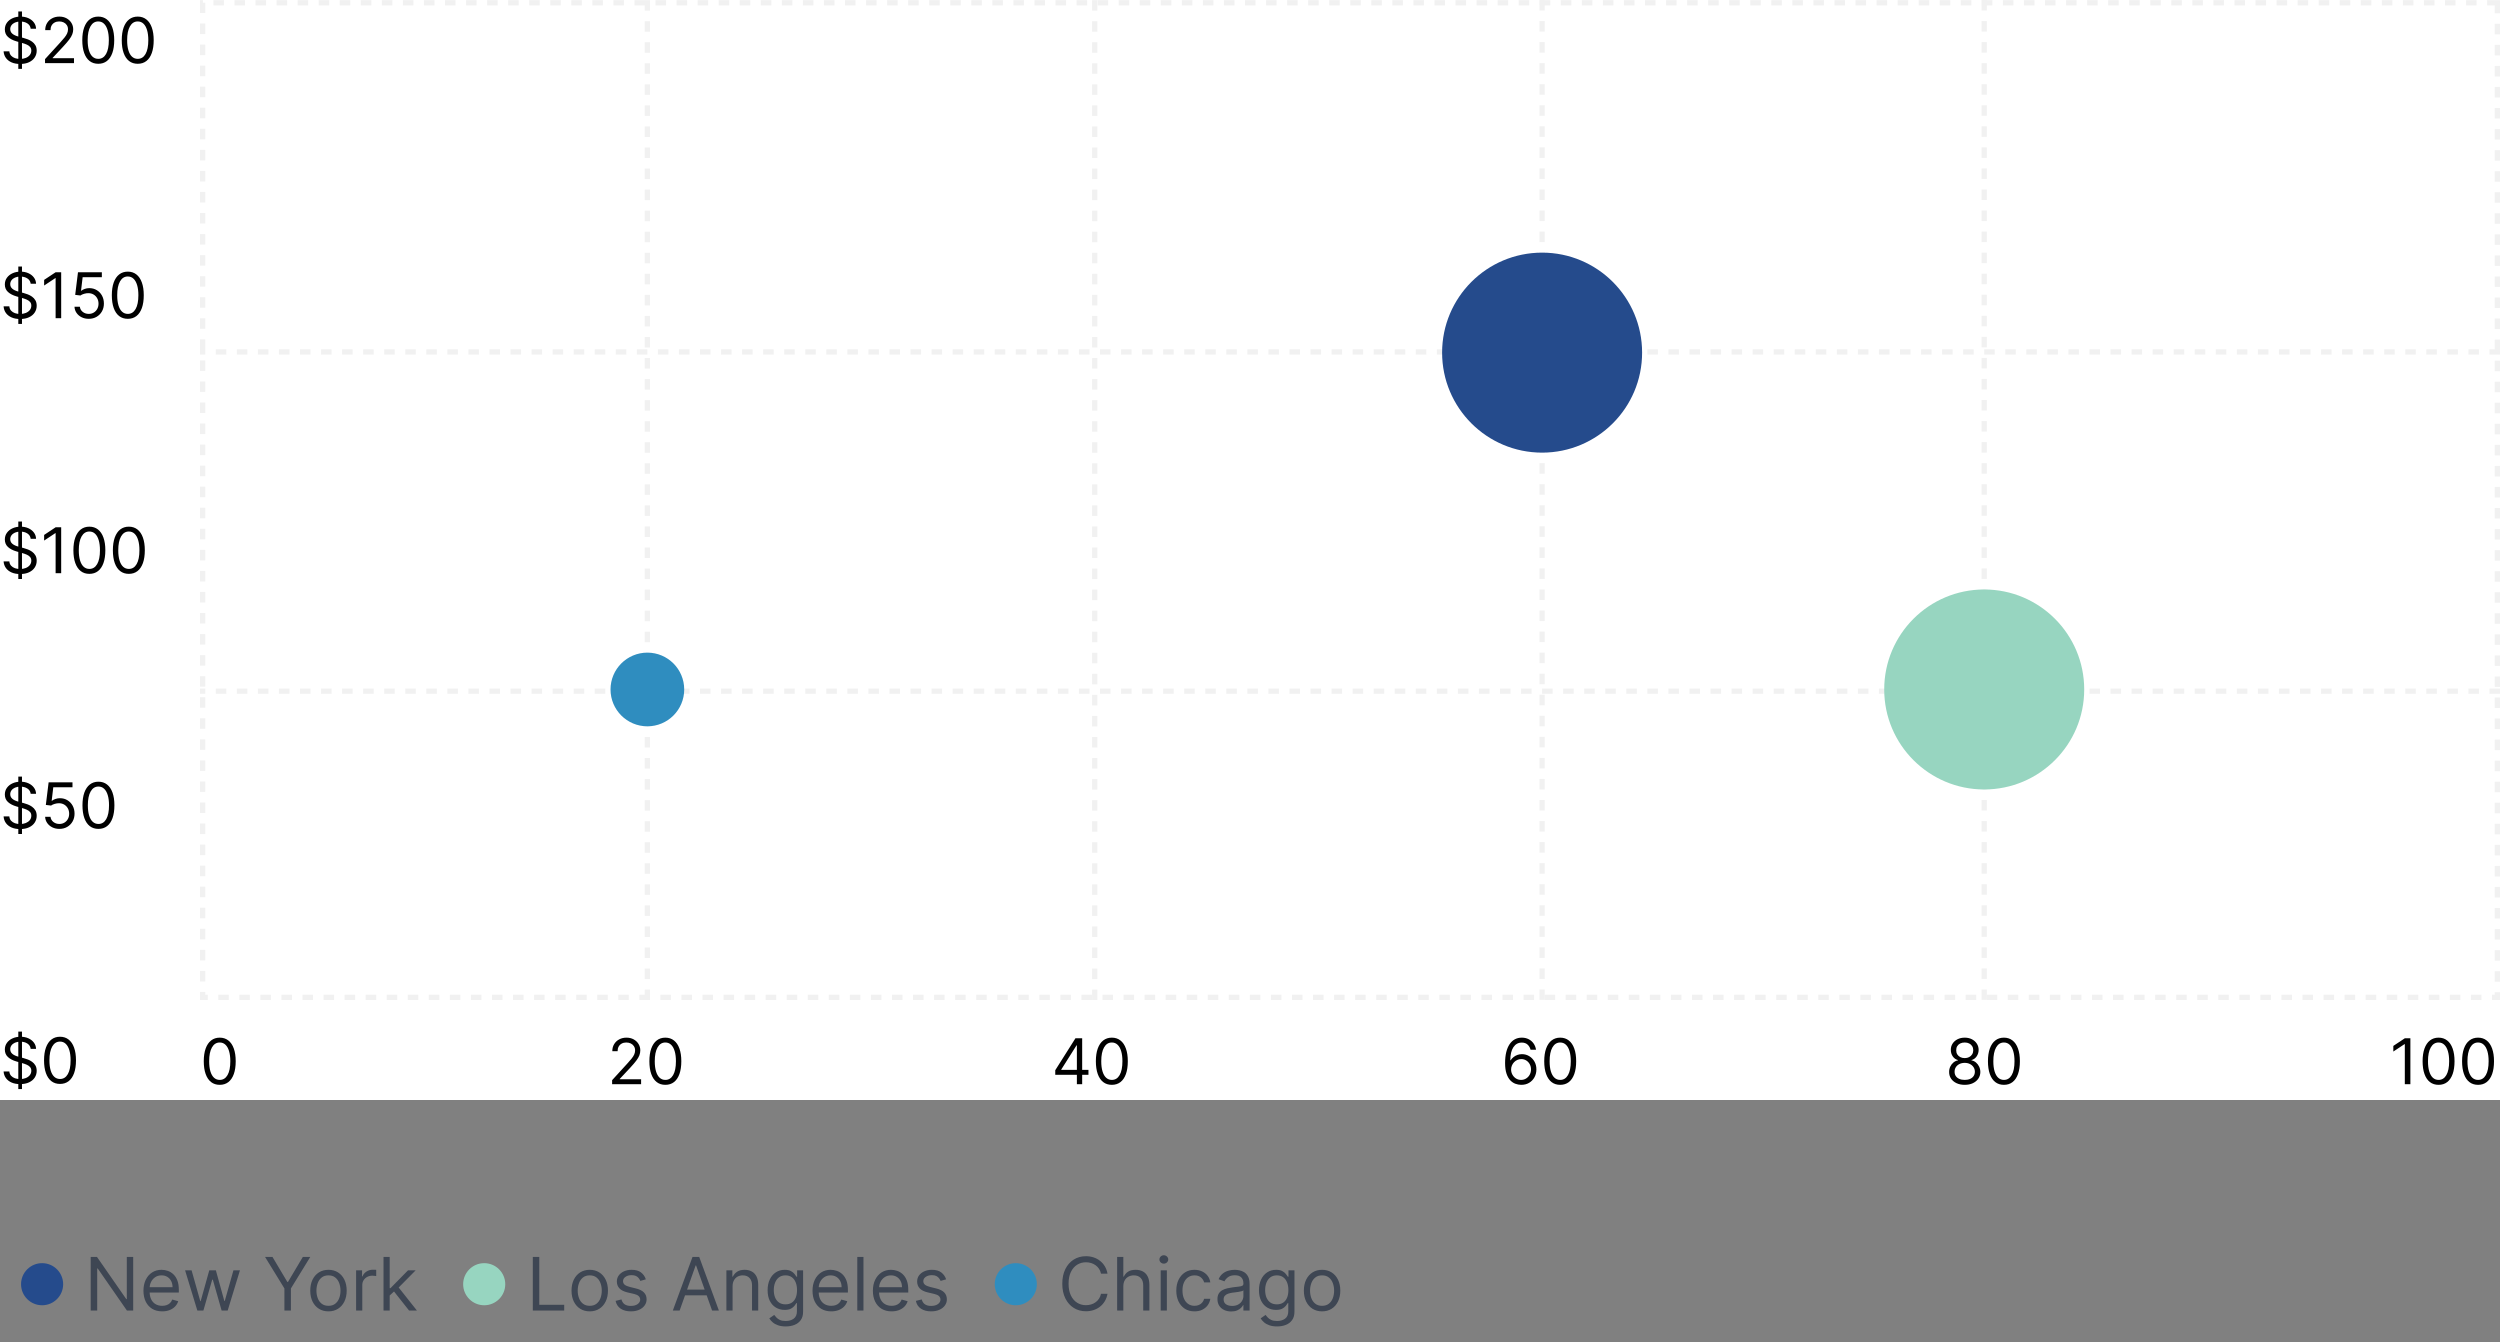 <svg width="475" height="255" viewBox="0 0 475 255" fill="none" xmlns="http://www.w3.org/2000/svg">
<rect x="0" y="0" width="475" height="255" fill="#808080" stroke="none"/>
<g clip-path="url(#clip0_2036_21750)">
<rect width="475" height="209" fill="white"/>
<path d="M3.477 13.091V2.182H4.176V13.091H3.477ZM5.83 5.455C5.778 5.023 5.571 4.688 5.207 4.449C4.844 4.21 4.398 4.091 3.869 4.091C3.483 4.091 3.145 4.153 2.855 4.278C2.568 4.403 2.344 4.575 2.182 4.794C2.023 5.013 1.943 5.261 1.943 5.54C1.943 5.773 1.999 5.973 2.109 6.141C2.223 6.305 2.368 6.443 2.544 6.554C2.72 6.662 2.905 6.751 3.098 6.822C3.291 6.891 3.469 6.946 3.631 6.989L4.517 7.227C4.744 7.287 4.997 7.369 5.276 7.474C5.557 7.58 5.825 7.723 6.081 7.905C6.339 8.084 6.553 8.314 6.72 8.595C6.888 8.876 6.972 9.222 6.972 9.631C6.972 10.102 6.848 10.528 6.601 10.909C6.357 11.29 5.999 11.592 5.527 11.817C5.058 12.041 4.489 12.153 3.818 12.153C3.193 12.153 2.652 12.053 2.195 11.851C1.74 11.649 1.382 11.368 1.121 11.007C0.862 10.646 0.716 10.227 0.682 9.75H1.773C1.801 10.079 1.912 10.352 2.105 10.568C2.301 10.781 2.548 10.94 2.847 11.046C3.148 11.148 3.472 11.199 3.818 11.199C4.222 11.199 4.584 11.133 4.905 11.003C5.226 10.869 5.48 10.685 5.668 10.449C5.855 10.21 5.949 9.932 5.949 9.614C5.949 9.324 5.868 9.088 5.706 8.906C5.544 8.724 5.331 8.577 5.067 8.463C4.803 8.349 4.517 8.25 4.21 8.165L3.136 7.858C2.455 7.662 1.915 7.382 1.517 7.018C1.119 6.655 0.92 6.179 0.92 5.591C0.92 5.102 1.053 4.676 1.317 4.312C1.584 3.946 1.942 3.662 2.391 3.46C2.842 3.256 3.347 3.153 3.903 3.153C4.466 3.153 4.966 3.254 5.403 3.456C5.841 3.655 6.188 3.928 6.443 4.274C6.702 4.621 6.838 5.014 6.852 5.455H5.83ZM8.556 12V11.233L11.436 8.08C11.774 7.71 12.053 7.389 12.272 7.116C12.49 6.841 12.652 6.582 12.758 6.341C12.865 6.097 12.919 5.841 12.919 5.574C12.919 5.267 12.845 5.001 12.698 4.777C12.553 4.553 12.354 4.379 12.101 4.257C11.848 4.135 11.564 4.074 11.249 4.074C10.914 4.074 10.621 4.143 10.371 4.283C10.124 4.419 9.932 4.611 9.796 4.858C9.662 5.105 9.596 5.395 9.596 5.727H8.59C8.59 5.216 8.708 4.767 8.944 4.381C9.179 3.994 9.5 3.693 9.907 3.477C10.316 3.261 10.774 3.153 11.283 3.153C11.794 3.153 12.248 3.261 12.642 3.477C13.037 3.693 13.347 3.984 13.571 4.351C13.796 4.717 13.908 5.125 13.908 5.574C13.908 5.895 13.85 6.209 13.733 6.516C13.62 6.82 13.421 7.159 13.137 7.534C12.855 7.906 12.465 8.361 11.965 8.898L10.005 10.994V11.062H14.061V12H8.556ZM18.668 12.119C18.026 12.119 17.479 11.945 17.027 11.595C16.576 11.243 16.23 10.733 15.992 10.065C15.753 9.395 15.634 8.585 15.634 7.636C15.634 6.693 15.753 5.888 15.992 5.22C16.233 4.55 16.58 4.038 17.032 3.686C17.486 3.331 18.032 3.153 18.668 3.153C19.304 3.153 19.848 3.331 20.3 3.686C20.755 4.038 21.101 4.55 21.34 5.22C21.581 5.888 21.702 6.693 21.702 7.636C21.702 8.585 21.583 9.395 21.344 10.065C21.105 10.733 20.76 11.243 20.309 11.595C19.857 11.945 19.31 12.119 18.668 12.119ZM18.668 11.182C19.304 11.182 19.799 10.875 20.151 10.261C20.503 9.648 20.679 8.773 20.679 7.636C20.679 6.881 20.598 6.237 20.436 5.706C20.277 5.175 20.047 4.77 19.746 4.491C19.448 4.213 19.088 4.074 18.668 4.074C18.037 4.074 17.544 4.385 17.189 5.007C16.834 5.626 16.657 6.503 16.657 7.636C16.657 8.392 16.736 9.034 16.895 9.562C17.054 10.091 17.283 10.493 17.581 10.768C17.883 11.044 18.245 11.182 18.668 11.182ZM26.168 12.119C25.526 12.119 24.979 11.945 24.527 11.595C24.076 11.243 23.73 10.733 23.492 10.065C23.253 9.395 23.134 8.585 23.134 7.636C23.134 6.693 23.253 5.888 23.492 5.22C23.733 4.55 24.08 4.038 24.532 3.686C24.986 3.331 25.532 3.153 26.168 3.153C26.804 3.153 27.348 3.331 27.8 3.686C28.255 4.038 28.601 4.55 28.84 5.22C29.081 5.888 29.202 6.693 29.202 7.636C29.202 8.585 29.083 9.395 28.844 10.065C28.605 10.733 28.26 11.243 27.809 11.595C27.357 11.945 26.81 12.119 26.168 12.119ZM26.168 11.182C26.804 11.182 27.299 10.875 27.651 10.261C28.003 9.648 28.179 8.773 28.179 7.636C28.179 6.881 28.098 6.237 27.936 5.706C27.777 5.175 27.547 4.77 27.246 4.491C26.948 4.213 26.588 4.074 26.168 4.074C25.537 4.074 25.044 4.385 24.689 5.007C24.334 5.626 24.157 6.503 24.157 7.636C24.157 8.392 24.236 9.034 24.395 9.562C24.554 10.091 24.783 10.493 25.081 10.768C25.383 11.044 25.745 11.182 26.168 11.182Z" fill="black"/>
<path d="M3.477 61.548V50.639H4.176V61.548H3.477ZM5.83 53.911C5.778 53.479 5.571 53.144 5.207 52.906C4.844 52.667 4.398 52.548 3.869 52.548C3.483 52.548 3.145 52.61 2.855 52.735C2.568 52.86 2.344 53.032 2.182 53.251C2.023 53.469 1.943 53.718 1.943 53.996C1.943 54.229 1.999 54.43 2.109 54.597C2.223 54.762 2.368 54.9 2.544 55.011C2.72 55.119 2.905 55.208 3.098 55.279C3.291 55.347 3.469 55.403 3.631 55.445L4.517 55.684C4.744 55.744 4.997 55.826 5.276 55.931C5.557 56.036 5.825 56.18 6.081 56.361C6.339 56.541 6.553 56.771 6.72 57.052C6.888 57.333 6.972 57.678 6.972 58.087C6.972 58.559 6.848 58.985 6.601 59.366C6.357 59.746 5.999 60.049 5.527 60.273C5.058 60.498 4.489 60.61 3.818 60.61C3.193 60.61 2.652 60.509 2.195 60.307C1.74 60.106 1.382 59.825 1.121 59.464C0.862 59.103 0.716 58.684 0.682 58.207H1.773C1.801 58.536 1.912 58.809 2.105 59.025C2.301 59.238 2.548 59.397 2.847 59.502C3.148 59.604 3.472 59.656 3.818 59.656C4.222 59.656 4.584 59.59 4.905 59.459C5.226 59.326 5.48 59.141 5.668 58.906C5.855 58.667 5.949 58.389 5.949 58.07C5.949 57.781 5.868 57.545 5.706 57.363C5.544 57.181 5.331 57.033 5.067 56.92C4.803 56.806 4.517 56.707 4.21 56.621L3.136 56.315C2.455 56.119 1.915 55.839 1.517 55.475C1.119 55.111 0.92 54.636 0.92 54.048C0.92 53.559 1.053 53.133 1.317 52.769C1.584 52.403 1.942 52.119 2.391 51.917C2.842 51.712 3.347 51.61 3.903 51.61C4.466 51.61 4.966 51.711 5.403 51.913C5.841 52.111 6.188 52.384 6.443 52.731C6.702 53.077 6.838 53.471 6.852 53.911H5.83ZM11.624 51.729V60.457H10.567V52.837H10.516L8.385 54.252V53.178L10.567 51.729H11.624ZM16.861 60.576C16.361 60.576 15.911 60.477 15.51 60.278C15.11 60.079 14.789 59.806 14.547 59.459C14.306 59.113 14.174 58.718 14.151 58.275H15.174C15.213 58.67 15.392 58.996 15.711 59.255C16.032 59.511 16.415 59.639 16.861 59.639C17.219 59.639 17.537 59.555 17.816 59.387C18.097 59.219 18.317 58.989 18.476 58.697C18.638 58.401 18.719 58.068 18.719 57.695C18.719 57.315 18.635 56.975 18.468 56.677C18.303 56.376 18.076 56.139 17.786 55.965C17.496 55.792 17.165 55.704 16.793 55.701C16.526 55.698 16.252 55.739 15.97 55.825C15.689 55.907 15.458 56.014 15.276 56.144L14.287 56.025L14.816 51.729H19.35V52.667H15.702L15.395 55.241H15.446C15.625 55.099 15.85 54.981 16.12 54.887C16.39 54.793 16.671 54.746 16.963 54.746C17.497 54.746 17.973 54.874 18.391 55.13C18.811 55.383 19.141 55.729 19.38 56.17C19.621 56.61 19.742 57.113 19.742 57.678C19.742 58.235 19.617 58.732 19.367 59.17C19.12 59.604 18.779 59.948 18.344 60.201C17.909 60.451 17.415 60.576 16.861 60.576ZM24.281 60.576C23.639 60.576 23.092 60.401 22.641 60.052C22.189 59.7 21.844 59.19 21.605 58.522C21.366 57.852 21.247 57.042 21.247 56.093C21.247 55.15 21.366 54.344 21.605 53.677C21.847 53.006 22.193 52.495 22.645 52.143C23.099 51.788 23.645 51.61 24.281 51.61C24.918 51.61 25.462 51.788 25.913 52.143C26.368 52.495 26.715 53.006 26.953 53.677C27.195 54.344 27.315 55.15 27.315 56.093C27.315 57.042 27.196 57.852 26.957 58.522C26.719 59.19 26.374 59.7 25.922 60.052C25.47 60.401 24.923 60.576 24.281 60.576ZM24.281 59.639C24.918 59.639 25.412 59.332 25.764 58.718C26.116 58.104 26.293 57.229 26.293 56.093C26.293 55.337 26.212 54.694 26.05 54.163C25.891 53.631 25.66 53.227 25.359 52.948C25.061 52.67 24.702 52.531 24.281 52.531C23.651 52.531 23.158 52.842 22.803 53.464C22.447 54.083 22.27 54.959 22.27 56.093C22.27 56.849 22.349 57.491 22.509 58.019C22.668 58.548 22.896 58.95 23.195 59.225C23.496 59.501 23.858 59.639 24.281 59.639Z" fill="black"/>
<path d="M3.477 110.004V99.095H4.176V110.004H3.477ZM5.83 102.368C5.778 101.936 5.571 101.601 5.207 101.362C4.844 101.123 4.398 101.004 3.869 101.004C3.483 101.004 3.145 101.067 2.855 101.192C2.568 101.317 2.344 101.488 2.182 101.707C2.023 101.926 1.943 102.175 1.943 102.453C1.943 102.686 1.999 102.886 2.109 103.054C2.223 103.219 2.368 103.356 2.544 103.467C2.72 103.575 2.905 103.665 3.098 103.736C3.291 103.804 3.469 103.859 3.631 103.902L4.517 104.14C4.744 104.2 4.997 104.283 5.276 104.388C5.557 104.493 5.825 104.636 6.081 104.818C6.339 104.997 6.553 105.227 6.72 105.508C6.888 105.79 6.972 106.135 6.972 106.544C6.972 107.015 6.848 107.442 6.601 107.822C6.357 108.203 5.999 108.506 5.527 108.73C5.058 108.954 4.489 109.067 3.818 109.067C3.193 109.067 2.652 108.966 2.195 108.764C1.74 108.562 1.382 108.281 1.121 107.92C0.862 107.56 0.716 107.14 0.682 106.663H1.773C1.801 106.993 1.912 107.265 2.105 107.481C2.301 107.694 2.548 107.854 2.847 107.959C3.148 108.061 3.472 108.112 3.818 108.112C4.222 108.112 4.584 108.047 4.905 107.916C5.226 107.783 5.48 107.598 5.668 107.362C5.855 107.123 5.949 106.845 5.949 106.527C5.949 106.237 5.868 106.001 5.706 105.819C5.544 105.638 5.331 105.49 5.067 105.376C4.803 105.263 4.517 105.163 4.21 105.078L3.136 104.771C2.455 104.575 1.915 104.295 1.517 103.932C1.119 103.568 0.92 103.092 0.92 102.504C0.92 102.015 1.053 101.589 1.317 101.226C1.584 100.859 1.942 100.575 2.391 100.373C2.842 100.169 3.347 100.067 3.903 100.067C4.466 100.067 4.966 100.167 5.403 100.369C5.841 100.568 6.188 100.841 6.443 101.187C6.702 101.534 6.838 101.927 6.852 102.368H5.83ZM11.624 100.186V108.913H10.567V101.294H10.516L8.385 102.709V101.635L10.567 100.186H11.624ZM16.98 109.033C16.338 109.033 15.791 108.858 15.34 108.508C14.888 108.156 14.543 107.646 14.304 106.979C14.066 106.308 13.946 105.498 13.946 104.55C13.946 103.606 14.066 102.801 14.304 102.133C14.546 101.463 14.892 100.952 15.344 100.599C15.799 100.244 16.344 100.067 16.98 100.067C17.617 100.067 18.161 100.244 18.613 100.599C19.067 100.952 19.414 101.463 19.652 102.133C19.894 102.801 20.015 103.606 20.015 104.55C20.015 105.498 19.895 106.308 19.657 106.979C19.418 107.646 19.073 108.156 18.621 108.508C18.169 108.858 17.622 109.033 16.98 109.033ZM16.98 108.095C17.617 108.095 18.111 107.788 18.463 107.175C18.816 106.561 18.992 105.686 18.992 104.55C18.992 103.794 18.911 103.15 18.749 102.619C18.59 102.088 18.36 101.683 18.059 101.405C17.76 101.126 17.401 100.987 16.98 100.987C16.35 100.987 15.857 101.298 15.502 101.92C15.147 102.54 14.969 103.416 14.969 104.55C14.969 105.305 15.049 105.947 15.208 106.476C15.367 107.004 15.595 107.406 15.894 107.682C16.195 107.957 16.557 108.095 16.98 108.095ZM24.48 109.033C23.838 109.033 23.291 108.858 22.84 108.508C22.388 108.156 22.043 107.646 21.804 106.979C21.566 106.308 21.446 105.498 21.446 104.55C21.446 103.606 21.566 102.801 21.804 102.133C22.046 101.463 22.392 100.952 22.844 100.599C23.299 100.244 23.844 100.067 24.48 100.067C25.117 100.067 25.661 100.244 26.113 100.599C26.567 100.952 26.914 101.463 27.152 102.133C27.394 102.801 27.515 103.606 27.515 104.55C27.515 105.498 27.395 106.308 27.157 106.979C26.918 107.646 26.573 108.156 26.121 108.508C25.669 108.858 25.122 109.033 24.48 109.033ZM24.48 108.095C25.117 108.095 25.611 107.788 25.963 107.175C26.316 106.561 26.492 105.686 26.492 104.55C26.492 103.794 26.411 103.15 26.249 102.619C26.09 102.088 25.86 101.683 25.559 101.405C25.26 101.126 24.901 100.987 24.48 100.987C23.85 100.987 23.357 101.298 23.002 101.92C22.647 102.54 22.469 103.416 22.469 104.55C22.469 105.305 22.549 105.947 22.708 106.476C22.867 107.004 23.096 107.406 23.394 107.682C23.695 107.957 24.057 108.095 24.48 108.095Z" fill="black"/>
<path d="M3.477 158.461V147.552H4.176V158.461H3.477ZM5.83 150.824C5.778 150.393 5.571 150.057 5.207 149.819C4.844 149.58 4.398 149.461 3.869 149.461C3.483 149.461 3.145 149.523 2.855 149.648C2.568 149.773 2.344 149.945 2.182 150.164C2.023 150.383 1.943 150.631 1.943 150.91C1.943 151.143 1.999 151.343 2.109 151.51C2.223 151.675 2.368 151.813 2.544 151.924C2.72 152.032 2.905 152.121 3.098 152.192C3.291 152.26 3.469 152.316 3.631 152.359L4.517 152.597C4.744 152.657 4.997 152.739 5.276 152.844C5.557 152.949 5.825 153.093 6.081 153.275C6.339 153.454 6.553 153.684 6.72 153.965C6.888 154.246 6.972 154.591 6.972 155.001C6.972 155.472 6.848 155.898 6.601 156.279C6.357 156.66 5.999 156.962 5.527 157.187C5.058 157.411 4.489 157.523 3.818 157.523C3.193 157.523 2.652 157.422 2.195 157.221C1.74 157.019 1.382 156.738 1.121 156.377C0.862 156.016 0.716 155.597 0.682 155.12H1.773C1.801 155.449 1.912 155.722 2.105 155.938C2.301 156.151 2.548 156.31 2.847 156.415C3.148 156.518 3.472 156.569 3.818 156.569C4.222 156.569 4.584 156.503 4.905 156.373C5.226 156.239 5.48 156.055 5.668 155.819C5.855 155.58 5.949 155.302 5.949 154.984C5.949 154.694 5.868 154.458 5.706 154.276C5.544 154.094 5.331 153.947 5.067 153.833C4.803 153.719 4.517 153.62 4.21 153.535L3.136 153.228C2.455 153.032 1.915 152.752 1.517 152.388C1.119 152.025 0.92 151.549 0.92 150.961C0.92 150.472 1.053 150.046 1.317 149.682C1.584 149.316 1.942 149.032 2.391 148.83C2.842 148.626 3.347 148.523 3.903 148.523C4.466 148.523 4.966 148.624 5.403 148.826C5.841 149.025 6.188 149.297 6.443 149.644C6.702 149.991 6.838 150.384 6.852 150.824H5.83ZM11.283 157.489C10.783 157.489 10.333 157.39 9.932 157.191C9.532 156.992 9.211 156.719 8.969 156.373C8.728 156.026 8.596 155.631 8.573 155.188H9.596C9.635 155.583 9.814 155.91 10.133 156.168C10.454 156.424 10.837 156.552 11.283 156.552C11.641 156.552 11.959 156.468 12.238 156.3C12.519 156.133 12.739 155.903 12.898 155.61C13.06 155.314 13.141 154.981 13.141 154.609C13.141 154.228 13.057 153.888 12.89 153.59C12.725 153.289 12.498 153.052 12.208 152.878C11.918 152.705 11.587 152.617 11.215 152.614C10.948 152.611 10.674 152.653 10.392 152.738C10.111 152.82 9.88 152.927 9.698 153.057L8.709 152.938L9.238 148.643H13.772V149.58H10.124L9.817 152.154H9.868C10.047 152.012 10.272 151.894 10.541 151.8C10.811 151.707 11.093 151.66 11.385 151.66C11.919 151.66 12.395 151.787 12.813 152.043C13.233 152.296 13.563 152.643 13.802 153.083C14.043 153.523 14.164 154.026 14.164 154.591C14.164 155.148 14.039 155.645 13.789 156.083C13.541 156.518 13.201 156.861 12.766 157.114C12.331 157.364 11.837 157.489 11.283 157.489ZM18.703 157.489C18.061 157.489 17.514 157.314 17.062 156.965C16.611 156.613 16.266 156.103 16.027 155.435C15.788 154.765 15.669 153.955 15.669 153.006C15.669 152.063 15.788 151.258 16.027 150.59C16.268 149.92 16.615 149.408 17.067 149.056C17.521 148.701 18.067 148.523 18.703 148.523C19.34 148.523 19.884 148.701 20.335 149.056C20.79 149.408 21.136 149.92 21.375 150.59C21.616 151.258 21.737 152.063 21.737 153.006C21.737 153.955 21.618 154.765 21.379 155.435C21.141 156.103 20.796 156.613 20.344 156.965C19.892 157.314 19.345 157.489 18.703 157.489ZM18.703 156.552C19.34 156.552 19.834 156.245 20.186 155.631C20.538 155.018 20.715 154.143 20.715 153.006C20.715 152.251 20.634 151.607 20.472 151.076C20.312 150.545 20.082 150.14 19.781 149.861C19.483 149.583 19.124 149.444 18.703 149.444C18.072 149.444 17.579 149.755 17.224 150.377C16.869 150.996 16.692 151.873 16.692 153.006C16.692 153.762 16.771 154.404 16.93 154.932C17.09 155.461 17.318 155.863 17.616 156.138C17.918 156.414 18.28 156.552 18.703 156.552Z" fill="black"/>
<path d="M3.477 206.917V196.008H4.176V206.917H3.477ZM5.83 199.281C5.778 198.849 5.571 198.514 5.207 198.275C4.844 198.037 4.398 197.917 3.869 197.917C3.483 197.917 3.145 197.98 2.855 198.105C2.568 198.23 2.344 198.402 2.182 198.62C2.023 198.839 1.943 199.088 1.943 199.366C1.943 199.599 1.999 199.799 2.109 199.967C2.223 200.132 2.368 200.27 2.544 200.38C2.72 200.488 2.905 200.578 3.098 200.649C3.291 200.717 3.469 200.772 3.631 200.815L4.517 201.054C4.744 201.113 4.997 201.196 5.276 201.301C5.557 201.406 5.825 201.549 6.081 201.731C6.339 201.91 6.553 202.14 6.72 202.422C6.888 202.703 6.972 203.048 6.972 203.457C6.972 203.929 6.848 204.355 6.601 204.736C6.357 205.116 5.999 205.419 5.527 205.643C5.058 205.868 4.489 205.98 3.818 205.98C3.193 205.98 2.652 205.879 2.195 205.677C1.74 205.476 1.382 205.194 1.121 204.834C0.862 204.473 0.716 204.054 0.682 203.576H1.773C1.801 203.906 1.912 204.179 2.105 204.395C2.301 204.608 2.548 204.767 2.847 204.872C3.148 204.974 3.472 205.025 3.818 205.025C4.222 205.025 4.584 204.96 4.905 204.829C5.226 204.696 5.48 204.511 5.668 204.275C5.855 204.037 5.949 203.758 5.949 203.44C5.949 203.15 5.868 202.914 5.706 202.733C5.544 202.551 5.331 202.403 5.067 202.289C4.803 202.176 4.517 202.076 4.21 201.991L3.136 201.684C2.455 201.488 1.915 201.209 1.517 200.845C1.119 200.481 0.92 200.005 0.92 199.417C0.92 198.929 1.053 198.503 1.317 198.139C1.584 197.772 1.942 197.488 2.391 197.287C2.842 197.082 3.347 196.98 3.903 196.98C4.466 196.98 4.966 197.081 5.403 197.282C5.841 197.481 6.188 197.754 6.443 198.101C6.702 198.447 6.838 198.841 6.852 199.281H5.83ZM11.402 205.946C10.76 205.946 10.213 205.771 9.762 205.422C9.31 205.069 8.965 204.559 8.726 203.892C8.488 203.221 8.368 202.412 8.368 201.463C8.368 200.52 8.488 199.714 8.726 199.047C8.968 198.376 9.314 197.865 9.766 197.512C10.22 197.157 10.766 196.98 11.402 196.98C12.039 196.98 12.583 197.157 13.034 197.512C13.489 197.865 13.836 198.376 14.074 199.047C14.316 199.714 14.436 200.52 14.436 201.463C14.436 202.412 14.317 203.221 14.079 203.892C13.84 204.559 13.495 205.069 13.043 205.422C12.591 205.771 12.044 205.946 11.402 205.946ZM11.402 205.008C12.039 205.008 12.533 204.701 12.885 204.088C13.238 203.474 13.414 202.599 13.414 201.463C13.414 200.707 13.333 200.064 13.171 199.532C13.012 199.001 12.782 198.596 12.48 198.318C12.182 198.039 11.823 197.9 11.402 197.9C10.772 197.9 10.279 198.211 9.924 198.834C9.569 199.453 9.391 200.329 9.391 201.463C9.391 202.218 9.471 202.861 9.63 203.389C9.789 203.917 10.017 204.319 10.316 204.595C10.617 204.87 10.979 205.008 11.402 205.008Z" fill="black"/>
<g clip-path="url(#clip1_2036_21750)">
<rect width="437" height="209" transform="translate(38)" fill="white"/>
<rect x="474.5" y="0.523" width="188.974" height="436" transform="rotate(90 474.5 0.523)" stroke="#F1F1F1" stroke-dasharray="2 2"/>
<path d="M377 0L377 189.974" stroke="#F1F1F1" stroke-dasharray="2 2"/>
<path d="M293 0L293 189.974" stroke="#F1F1F1" stroke-dasharray="2 2"/>
<path d="M208 0.025L208 190" stroke="#F1F1F1" stroke-dasharray="2 2"/>
<path d="M123 0.025L123 190" stroke="#F1F1F1" stroke-dasharray="2 2"/>
<path d="M475 66.871L38 66.871" stroke="#F1F1F1" stroke-dasharray="2 2"/>
<path d="M475 131.325L38.001 131.325" stroke="#F1F1F1" stroke-dasharray="2 2"/>
<path d="M41.75 206.119C41.108 206.119 40.561 205.945 40.109 205.595C39.658 205.243 39.312 204.733 39.074 204.065C38.835 203.395 38.716 202.585 38.716 201.636C38.716 200.693 38.835 199.888 39.074 199.22C39.315 198.55 39.662 198.038 40.114 197.686C40.568 197.331 41.114 197.153 41.75 197.153C42.386 197.153 42.93 197.331 43.382 197.686C43.837 198.038 44.183 198.55 44.422 199.22C44.663 199.888 44.784 200.693 44.784 201.636C44.784 202.585 44.665 203.395 44.426 204.065C44.188 204.733 43.842 205.243 43.391 205.595C42.939 205.945 42.392 206.119 41.75 206.119ZM41.75 205.182C42.386 205.182 42.881 204.875 43.233 204.261C43.585 203.648 43.761 202.773 43.761 201.636C43.761 200.881 43.68 200.237 43.519 199.706C43.359 199.175 43.129 198.77 42.828 198.491C42.53 198.213 42.17 198.074 41.75 198.074C41.119 198.074 40.626 198.385 40.271 199.007C39.916 199.626 39.739 200.503 39.739 201.636C39.739 202.392 39.818 203.034 39.977 203.562C40.136 204.091 40.365 204.493 40.663 204.768C40.965 205.044 41.327 205.182 41.75 205.182Z" fill="black"/>
<path d="M116.303 206V205.233L119.184 202.08C119.522 201.71 119.801 201.389 120.019 201.116C120.238 200.841 120.4 200.582 120.505 200.341C120.613 200.097 120.667 199.841 120.667 199.574C120.667 199.267 120.593 199.001 120.445 198.777C120.301 198.553 120.102 198.379 119.849 198.257C119.596 198.135 119.312 198.074 118.997 198.074C118.661 198.074 118.369 198.143 118.119 198.283C117.872 198.419 117.68 198.611 117.543 198.858C117.41 199.105 117.343 199.395 117.343 199.727H116.338C116.338 199.216 116.455 198.767 116.691 198.381C116.927 197.994 117.248 197.693 117.654 197.477C118.063 197.261 118.522 197.153 119.031 197.153C119.542 197.153 119.995 197.261 120.39 197.477C120.785 197.693 121.095 197.984 121.319 198.351C121.543 198.717 121.656 199.125 121.656 199.574C121.656 199.895 121.597 200.209 121.481 200.516C121.367 200.82 121.168 201.159 120.884 201.534C120.603 201.906 120.213 202.361 119.713 202.898L117.752 204.994V205.062H121.809V206H116.303ZM126.416 206.119C125.774 206.119 125.227 205.945 124.775 205.595C124.323 205.243 123.978 204.733 123.74 204.065C123.501 203.395 123.382 202.585 123.382 201.636C123.382 200.693 123.501 199.888 123.74 199.22C123.981 198.55 124.328 198.038 124.779 197.686C125.234 197.331 125.779 197.153 126.416 197.153C127.052 197.153 127.596 197.331 128.048 197.686C128.502 198.038 128.849 198.55 129.088 199.22C129.329 199.888 129.45 200.693 129.45 201.636C129.45 202.585 129.33 203.395 129.092 204.065C128.853 204.733 128.508 205.243 128.056 205.595C127.605 205.945 127.058 206.119 126.416 206.119ZM126.416 205.182C127.052 205.182 127.546 204.875 127.899 204.261C128.251 203.648 128.427 202.773 128.427 201.636C128.427 200.881 128.346 200.237 128.184 199.706C128.025 199.175 127.795 198.77 127.494 198.491C127.195 198.213 126.836 198.074 126.416 198.074C125.785 198.074 125.292 198.385 124.937 199.007C124.582 199.626 124.404 200.503 124.404 201.636C124.404 202.392 124.484 203.034 124.643 203.562C124.802 204.091 125.031 204.493 125.329 204.768C125.63 205.044 125.992 205.182 126.416 205.182Z" fill="black"/>
<path d="M200.499 204.21V203.341L204.334 197.273H204.965V198.619H204.539L201.641 203.205V203.273H206.806V204.21H200.499ZM204.607 206V203.946V203.541V197.273H205.613V206H204.607ZM211.249 206.119C210.607 206.119 210.06 205.945 209.609 205.595C209.157 205.243 208.812 204.733 208.573 204.065C208.334 203.395 208.215 202.585 208.215 201.636C208.215 200.693 208.334 199.888 208.573 199.22C208.815 198.55 209.161 198.038 209.613 197.686C210.067 197.331 210.613 197.153 211.249 197.153C211.886 197.153 212.43 197.331 212.881 197.686C213.336 198.038 213.683 198.55 213.921 199.22C214.163 199.888 214.283 200.693 214.283 201.636C214.283 202.585 214.164 203.395 213.925 204.065C213.687 204.733 213.342 205.243 212.89 205.595C212.438 205.945 211.891 206.119 211.249 206.119ZM211.249 205.182C211.886 205.182 212.38 204.875 212.732 204.261C213.084 203.648 213.261 202.773 213.261 201.636C213.261 200.881 213.18 200.237 213.018 199.706C212.859 199.175 212.629 198.77 212.327 198.491C212.029 198.213 211.67 198.074 211.249 198.074C210.619 198.074 210.126 198.385 209.771 199.007C209.415 199.626 209.238 200.503 209.238 201.636C209.238 202.392 209.317 203.034 209.477 203.562C209.636 204.091 209.864 204.493 210.163 204.768C210.464 205.044 210.826 205.182 211.249 205.182Z" fill="black"/>
<path d="M289.001 206.119C288.643 206.114 288.285 206.045 287.927 205.915C287.569 205.784 287.243 205.564 286.947 205.254C286.652 204.942 286.415 204.52 286.236 203.989C286.057 203.455 285.967 202.784 285.967 201.977C285.967 201.205 286.04 200.52 286.184 199.923C286.329 199.324 286.54 198.82 286.815 198.411C287.091 197.999 287.423 197.686 287.812 197.473C288.204 197.26 288.646 197.153 289.138 197.153C289.626 197.153 290.061 197.251 290.441 197.447C290.825 197.641 291.138 197.911 291.379 198.257C291.62 198.604 291.777 199.003 291.848 199.455H290.808C290.711 199.062 290.524 198.737 290.245 198.479C289.967 198.22 289.598 198.091 289.138 198.091C288.461 198.091 287.929 198.385 287.54 198.973C287.153 199.561 286.959 200.386 286.956 201.449H287.024C287.183 201.207 287.372 201.001 287.591 200.831C287.812 200.658 288.057 200.524 288.324 200.43C288.591 200.337 288.873 200.29 289.172 200.29C289.672 200.29 290.129 200.415 290.544 200.665C290.959 200.912 291.291 201.254 291.541 201.692C291.791 202.126 291.916 202.625 291.916 203.188C291.916 203.727 291.795 204.222 291.554 204.67C291.312 205.116 290.973 205.472 290.535 205.736C290.101 205.997 289.589 206.125 289.001 206.119ZM289.001 205.182C289.359 205.182 289.68 205.092 289.964 204.913C290.251 204.734 290.477 204.494 290.642 204.193C290.809 203.892 290.893 203.557 290.893 203.188C290.893 202.827 290.812 202.499 290.65 202.203C290.491 201.905 290.271 201.668 289.99 201.491C289.711 201.315 289.393 201.227 289.035 201.227C288.765 201.227 288.514 201.281 288.281 201.389C288.048 201.494 287.843 201.639 287.667 201.824C287.494 202.009 287.358 202.22 287.258 202.459C287.159 202.695 287.109 202.943 287.109 203.205C287.109 203.551 287.19 203.875 287.352 204.176C287.517 204.477 287.741 204.72 288.025 204.905C288.312 205.089 288.638 205.182 289.001 205.182ZM296.438 206.119C295.796 206.119 295.249 205.945 294.798 205.595C294.346 205.243 294.001 204.733 293.762 204.065C293.524 203.395 293.404 202.585 293.404 201.636C293.404 200.693 293.524 199.888 293.762 199.22C294.004 198.55 294.35 198.038 294.802 197.686C295.256 197.331 295.802 197.153 296.438 197.153C297.075 197.153 297.619 197.331 298.07 197.686C298.525 198.038 298.872 198.55 299.11 199.22C299.352 199.888 299.472 200.693 299.472 201.636C299.472 202.585 299.353 203.395 299.114 204.065C298.876 204.733 298.531 205.243 298.079 205.595C297.627 205.945 297.08 206.119 296.438 206.119ZM296.438 205.182C297.075 205.182 297.569 204.875 297.921 204.261C298.274 203.648 298.45 202.773 298.45 201.636C298.45 200.881 298.369 200.237 298.207 199.706C298.048 199.175 297.818 198.77 297.516 198.491C297.218 198.213 296.859 198.074 296.438 198.074C295.808 198.074 295.315 198.385 294.96 199.007C294.604 199.626 294.427 200.503 294.427 201.636C294.427 202.392 294.506 203.034 294.666 203.562C294.825 204.091 295.053 204.493 295.352 204.768C295.653 205.044 296.015 205.182 296.438 205.182Z" fill="black"/>
<path d="M373.299 206.119C372.714 206.119 372.197 206.016 371.748 205.808C371.302 205.598 370.954 205.31 370.704 204.943C370.454 204.574 370.33 204.153 370.333 203.682C370.33 203.312 370.403 202.972 370.55 202.659C370.698 202.344 370.9 202.081 371.155 201.871C371.414 201.658 371.702 201.523 372.02 201.466V201.415C371.603 201.307 371.27 201.072 371.023 200.712C370.776 200.348 370.654 199.935 370.657 199.472C370.654 199.028 370.766 198.632 370.993 198.283C371.221 197.933 371.533 197.658 371.931 197.456C372.332 197.254 372.787 197.153 373.299 197.153C373.805 197.153 374.256 197.254 374.654 197.456C375.052 197.658 375.364 197.933 375.591 198.283C375.822 198.632 375.938 199.028 375.941 199.472C375.938 199.935 375.812 200.348 375.562 200.712C375.314 201.072 374.986 201.307 374.577 201.415V201.466C374.893 201.523 375.177 201.658 375.43 201.871C375.682 202.081 375.884 202.344 376.035 202.659C376.185 202.972 376.262 203.312 376.265 203.682C376.262 204.153 376.134 204.574 375.881 204.943C375.631 205.31 375.283 205.598 374.837 205.808C374.394 206.016 373.881 206.119 373.299 206.119ZM373.299 205.182C373.694 205.182 374.035 205.118 374.322 204.99C374.608 204.862 374.83 204.682 374.986 204.449C375.143 204.216 375.222 203.943 375.225 203.631C375.222 203.301 375.137 203.01 374.969 202.757C374.802 202.504 374.573 202.305 374.283 202.161C373.996 202.016 373.668 201.943 373.299 201.943C372.927 201.943 372.594 202.016 372.302 202.161C372.012 202.305 371.783 202.504 371.616 202.757C371.451 203.01 371.37 203.301 371.373 203.631C371.37 203.943 371.445 204.216 371.599 204.449C371.755 204.682 371.978 204.862 372.268 204.99C372.557 205.118 372.901 205.182 373.299 205.182ZM373.299 201.04C373.611 201.04 373.888 200.977 374.13 200.852C374.374 200.727 374.566 200.553 374.705 200.328C374.844 200.104 374.915 199.841 374.918 199.54C374.915 199.244 374.846 198.987 374.709 198.768C374.573 198.547 374.384 198.376 374.143 198.257C373.901 198.135 373.62 198.074 373.299 198.074C372.972 198.074 372.687 198.135 372.442 198.257C372.198 198.376 372.009 198.547 371.876 198.768C371.742 198.987 371.677 199.244 371.68 199.54C371.677 199.841 371.743 200.104 371.88 200.328C372.019 200.553 372.211 200.727 372.455 200.852C372.699 200.977 372.981 201.04 373.299 201.04ZM380.745 206.119C380.102 206.119 379.556 205.945 379.104 205.595C378.652 205.243 378.307 204.733 378.068 204.065C377.83 203.395 377.71 202.585 377.71 201.636C377.71 200.693 377.83 199.888 378.068 199.22C378.31 198.55 378.656 198.038 379.108 197.686C379.563 197.331 380.108 197.153 380.745 197.153C381.381 197.153 381.925 197.331 382.377 197.686C382.831 198.038 383.178 198.55 383.416 199.22C383.658 199.888 383.779 200.693 383.779 201.636C383.779 202.585 383.659 203.395 383.421 204.065C383.182 204.733 382.837 205.243 382.385 205.595C381.933 205.945 381.387 206.119 380.745 206.119ZM380.745 205.182C381.381 205.182 381.875 204.875 382.227 204.261C382.58 203.648 382.756 202.773 382.756 201.636C382.756 200.881 382.675 200.237 382.513 199.706C382.354 199.175 382.124 198.77 381.823 198.491C381.524 198.213 381.165 198.074 380.745 198.074C380.114 198.074 379.621 198.385 379.266 199.007C378.911 199.626 378.733 200.503 378.733 201.636C378.733 202.392 378.813 203.034 378.972 203.562C379.131 204.091 379.36 204.493 379.658 204.768C379.959 205.044 380.321 205.182 380.745 205.182Z" fill="black"/>
<path d="M457.972 197.273V206H456.915V198.381H456.864L454.733 199.795V198.722L456.915 197.273H457.972ZM463.328 206.119C462.686 206.119 462.139 205.945 461.688 205.595C461.236 205.243 460.891 204.733 460.652 204.065C460.413 203.395 460.294 202.585 460.294 201.636C460.294 200.693 460.413 199.888 460.652 199.22C460.893 198.55 461.24 198.038 461.692 197.686C462.146 197.331 462.692 197.153 463.328 197.153C463.964 197.153 464.509 197.331 464.96 197.686C465.415 198.038 465.761 198.55 466 199.22C466.241 199.888 466.362 200.693 466.362 201.636C466.362 202.585 466.243 203.395 466.004 204.065C465.766 204.733 465.42 205.243 464.969 205.595C464.517 205.945 463.97 206.119 463.328 206.119ZM463.328 205.182C463.964 205.182 464.459 204.875 464.811 204.261C465.163 203.648 465.339 202.773 465.339 201.636C465.339 200.881 465.259 200.237 465.097 199.706C464.938 199.175 464.707 198.77 464.406 198.491C464.108 198.213 463.749 198.074 463.328 198.074C462.697 198.074 462.205 198.385 461.849 199.007C461.494 199.626 461.317 200.503 461.317 201.636C461.317 202.392 461.396 203.034 461.555 203.562C461.714 204.091 461.943 204.493 462.241 204.768C462.543 205.044 462.905 205.182 463.328 205.182ZM470.828 206.119C470.186 206.119 469.639 205.945 469.188 205.595C468.736 205.243 468.391 204.733 468.152 204.065C467.913 203.395 467.794 202.585 467.794 201.636C467.794 200.693 467.913 199.888 468.152 199.22C468.393 198.55 468.74 198.038 469.192 197.686C469.646 197.331 470.192 197.153 470.828 197.153C471.464 197.153 472.009 197.331 472.46 197.686C472.915 198.038 473.261 198.55 473.5 199.22C473.741 199.888 473.862 200.693 473.862 201.636C473.862 202.585 473.743 203.395 473.504 204.065C473.266 204.733 472.92 205.243 472.469 205.595C472.017 205.945 471.47 206.119 470.828 206.119ZM470.828 205.182C471.464 205.182 471.959 204.875 472.311 204.261C472.663 203.648 472.839 202.773 472.839 201.636C472.839 200.881 472.759 200.237 472.597 199.706C472.438 199.175 472.207 198.77 471.906 198.491C471.608 198.213 471.249 198.074 470.828 198.074C470.197 198.074 469.705 198.385 469.349 199.007C468.994 199.626 468.817 200.503 468.817 201.636C468.817 202.392 468.896 203.034 469.055 203.562C469.214 204.091 469.443 204.493 469.741 204.768C470.043 205.044 470.405 205.182 470.828 205.182Z" fill="black"/>
<circle cx="293" cy="67" r="19" fill="#254B8C"/>
<circle cx="377" cy="131" r="19" fill="#97D5C0"/>
<circle cx="123" cy="131" r="7" fill="#2F8DBF"/>
</g>
</g>
<circle cx="8" cy="244" r="4" fill="#254B8C"/>
<path opacity="0.8" d="M25.307 238.818V249H24.114L18.565 241.006H18.466V249H17.233V238.818H18.426L23.994 246.832H24.094V238.818H25.307ZM30.817 249.159C30.081 249.159 29.446 248.997 28.913 248.672C28.382 248.344 27.973 247.886 27.684 247.3C27.399 246.71 27.257 246.024 27.257 245.241C27.257 244.459 27.399 243.77 27.684 243.173C27.973 242.573 28.374 242.106 28.888 241.771C29.405 241.433 30.008 241.264 30.697 241.264C31.095 241.264 31.488 241.33 31.875 241.463C32.263 241.596 32.616 241.811 32.934 242.109C33.253 242.404 33.506 242.795 33.695 243.283C33.884 243.77 33.978 244.37 33.978 245.082V245.58H28.092V244.565H32.785C32.785 244.134 32.699 243.75 32.527 243.412C32.358 243.074 32.116 242.807 31.801 242.612C31.489 242.416 31.122 242.318 30.697 242.318C30.23 242.318 29.826 242.434 29.484 242.666C29.146 242.895 28.886 243.193 28.704 243.561C28.521 243.929 28.43 244.323 28.43 244.744V245.42C28.43 245.997 28.53 246.486 28.729 246.887C28.931 247.285 29.211 247.588 29.569 247.797C29.927 248.002 30.343 248.105 30.817 248.105C31.125 248.105 31.403 248.062 31.652 247.976C31.904 247.886 32.121 247.754 32.303 247.578C32.485 247.399 32.626 247.177 32.726 246.912L33.859 247.23C33.74 247.615 33.539 247.953 33.258 248.244C32.976 248.533 32.628 248.758 32.214 248.92C31.799 249.08 31.334 249.159 30.817 249.159ZM37.493 249L35.167 241.364H36.4L38.05 247.21H38.13L39.761 241.364H41.013L42.624 247.19H42.704L44.354 241.364H45.587L43.261 249H42.107L40.437 243.134H40.317L38.647 249H37.493ZM50.36 238.818H51.772L54.596 243.571H54.715L57.539 238.818H58.951L55.272 244.804V249H54.039V244.804L50.36 238.818ZM62.409 249.159C61.719 249.159 61.114 248.995 60.594 248.667C60.077 248.339 59.672 247.88 59.381 247.29C59.093 246.7 58.948 246.01 58.948 245.222C58.948 244.426 59.093 243.732 59.381 243.138C59.672 242.545 60.077 242.085 60.594 241.756C61.114 241.428 61.719 241.264 62.409 241.264C63.098 241.264 63.701 241.428 64.218 241.756C64.739 242.085 65.143 242.545 65.431 243.138C65.723 243.732 65.869 244.426 65.869 245.222C65.869 246.01 65.723 246.7 65.431 247.29C65.143 247.88 64.739 248.339 64.218 248.667C63.701 248.995 63.098 249.159 62.409 249.159ZM62.409 248.105C62.932 248.105 63.363 247.971 63.701 247.702C64.039 247.434 64.29 247.081 64.452 246.643C64.614 246.206 64.695 245.732 64.695 245.222C64.695 244.711 64.614 244.236 64.452 243.795C64.29 243.354 64.039 242.998 63.701 242.726C63.363 242.454 62.932 242.318 62.409 242.318C61.885 242.318 61.454 242.454 61.116 242.726C60.778 242.998 60.528 243.354 60.365 243.795C60.203 244.236 60.122 244.711 60.122 245.222C60.122 245.732 60.203 246.206 60.365 246.643C60.528 247.081 60.778 247.434 61.116 247.702C61.454 247.971 61.885 248.105 62.409 248.105ZM67.66 249V241.364H68.793V242.517H68.873C69.012 242.139 69.264 241.833 69.629 241.597C69.993 241.362 70.404 241.244 70.862 241.244C70.948 241.244 71.055 241.246 71.185 241.249C71.314 241.253 71.412 241.258 71.478 241.264V242.457C71.438 242.447 71.347 242.433 71.204 242.413C71.065 242.389 70.918 242.378 70.762 242.378C70.391 242.378 70.059 242.456 69.768 242.612C69.479 242.764 69.251 242.976 69.082 243.248C68.916 243.516 68.833 243.823 68.833 244.168V249H67.66ZM73.963 246.216L73.943 244.764H74.181L77.522 241.364H78.974L75.414 244.963H75.315L73.963 246.216ZM72.869 249V238.818H74.042V249H72.869ZM77.721 249L74.738 245.222L75.573 244.406L79.213 249H77.721Z" fill="#2D3748"/>
<circle cx="92" cy="244" r="4" fill="#97D5C0"/>
<path opacity="0.8" d="M101.233 249V238.818H102.466V247.906H107.199V249H101.233ZM112.051 249.159C111.362 249.159 110.757 248.995 110.237 248.667C109.719 248.339 109.315 247.88 109.023 247.29C108.735 246.7 108.591 246.01 108.591 245.222C108.591 244.426 108.735 243.732 109.023 243.138C109.315 242.545 109.719 242.085 110.237 241.756C110.757 241.428 111.362 241.264 112.051 241.264C112.741 241.264 113.344 241.428 113.861 241.756C114.381 242.085 114.786 242.545 115.074 243.138C115.366 243.732 115.511 244.426 115.511 245.222C115.511 246.01 115.366 246.7 115.074 247.29C114.786 247.88 114.381 248.339 113.861 248.667C113.344 248.995 112.741 249.159 112.051 249.159ZM112.051 248.105C112.575 248.105 113.006 247.971 113.344 247.702C113.682 247.434 113.932 247.081 114.094 246.643C114.257 246.206 114.338 245.732 114.338 245.222C114.338 244.711 114.257 244.236 114.094 243.795C113.932 243.354 113.682 242.998 113.344 242.726C113.006 242.454 112.575 242.318 112.051 242.318C111.527 242.318 111.097 242.454 110.759 242.726C110.42 242.998 110.17 243.354 110.008 243.795C109.845 244.236 109.764 244.711 109.764 245.222C109.764 245.732 109.845 246.206 110.008 246.643C110.17 247.081 110.42 247.434 110.759 247.702C111.097 247.971 111.527 248.105 112.051 248.105ZM122.711 243.074L121.657 243.372C121.591 243.196 121.493 243.026 121.364 242.86C121.238 242.691 121.066 242.552 120.847 242.442C120.628 242.333 120.348 242.278 120.007 242.278C119.54 242.278 119.15 242.386 118.839 242.602C118.53 242.814 118.376 243.084 118.376 243.412C118.376 243.704 118.482 243.934 118.694 244.103C118.907 244.272 119.238 244.413 119.689 244.526L120.822 244.804C121.505 244.97 122.014 245.223 122.349 245.565C122.683 245.903 122.851 246.339 122.851 246.872C122.851 247.31 122.725 247.701 122.473 248.045C122.224 248.39 121.876 248.662 121.429 248.861C120.981 249.06 120.461 249.159 119.868 249.159C119.089 249.159 118.444 248.99 117.934 248.652C117.423 248.314 117.1 247.82 116.964 247.17L118.078 246.892C118.184 247.303 118.385 247.611 118.68 247.817C118.978 248.022 119.367 248.125 119.848 248.125C120.395 248.125 120.829 248.009 121.15 247.777C121.475 247.542 121.638 247.26 121.638 246.932C121.638 246.667 121.545 246.445 121.359 246.266C121.174 246.083 120.889 245.947 120.504 245.858L119.231 245.56C118.532 245.394 118.018 245.137 117.69 244.789C117.365 244.438 117.203 243.999 117.203 243.472C117.203 243.041 117.324 242.66 117.566 242.328C117.811 241.997 118.144 241.737 118.565 241.548C118.989 241.359 119.47 241.264 120.007 241.264C120.763 241.264 121.356 241.43 121.787 241.761C122.221 242.093 122.529 242.53 122.711 243.074ZM129.131 249H127.838L131.577 238.818H132.85L136.588 249H135.296L132.253 240.429H132.174L129.131 249ZM129.608 245.023H134.819V246.116H129.608V245.023ZM139.189 244.406V249H138.015V241.364H139.149V242.557H139.248C139.427 242.169 139.699 241.857 140.064 241.622C140.428 241.384 140.899 241.264 141.475 241.264C141.993 241.264 142.445 241.37 142.833 241.582C143.221 241.791 143.522 242.109 143.738 242.537C143.953 242.961 144.061 243.498 144.061 244.148V249H142.887V244.227C142.887 243.627 142.732 243.16 142.42 242.825C142.109 242.487 141.681 242.318 141.137 242.318C140.763 242.318 140.428 242.399 140.133 242.562C139.842 242.724 139.611 242.961 139.442 243.273C139.273 243.584 139.189 243.962 139.189 244.406ZM149.287 252.023C148.72 252.023 148.233 251.95 147.825 251.804C147.418 251.661 147.078 251.473 146.806 251.237C146.538 251.005 146.324 250.757 146.165 250.491L147.1 249.835C147.206 249.974 147.34 250.134 147.502 250.312C147.665 250.495 147.887 250.652 148.169 250.785C148.454 250.921 148.826 250.989 149.287 250.989C149.904 250.989 150.412 250.839 150.813 250.541C151.214 250.243 151.415 249.776 151.415 249.139V247.588H151.316C151.229 247.727 151.107 247.9 150.948 248.105C150.792 248.307 150.566 248.488 150.271 248.647C149.98 248.803 149.585 248.881 149.088 248.881C148.472 248.881 147.918 248.735 147.428 248.443C146.941 248.152 146.554 247.727 146.269 247.17C145.988 246.614 145.847 245.937 145.847 245.142C145.847 244.36 145.984 243.679 146.259 243.099C146.535 242.515 146.917 242.065 147.408 241.746C147.898 241.425 148.465 241.264 149.108 241.264C149.605 241.264 150 241.347 150.291 241.513C150.586 241.675 150.812 241.861 150.968 242.07C151.127 242.275 151.249 242.444 151.335 242.577H151.455V241.364H152.588V249.219C152.588 249.875 152.439 250.409 152.141 250.82C151.846 251.234 151.448 251.537 150.948 251.729C150.45 251.925 149.897 252.023 149.287 252.023ZM149.247 247.827C149.718 247.827 150.116 247.719 150.441 247.504C150.765 247.288 151.012 246.978 151.181 246.574C151.35 246.17 151.435 245.686 151.435 245.122C151.435 244.572 151.352 244.086 151.186 243.665C151.021 243.245 150.775 242.915 150.45 242.676C150.126 242.437 149.725 242.318 149.247 242.318C148.75 242.318 148.336 242.444 148.004 242.696C147.676 242.948 147.429 243.286 147.264 243.71C147.101 244.134 147.02 244.605 147.02 245.122C147.02 245.652 147.103 246.121 147.269 246.529C147.438 246.933 147.686 247.252 148.014 247.484C148.346 247.712 148.757 247.827 149.247 247.827ZM157.938 249.159C157.202 249.159 156.567 248.997 156.034 248.672C155.503 248.344 155.094 247.886 154.806 247.3C154.521 246.71 154.378 246.024 154.378 245.241C154.378 244.459 154.521 243.77 154.806 243.173C155.094 242.573 155.495 242.106 156.009 241.771C156.526 241.433 157.129 241.264 157.818 241.264C158.216 241.264 158.609 241.33 158.997 241.463C159.384 241.596 159.737 241.811 160.056 242.109C160.374 242.404 160.627 242.795 160.816 243.283C161.005 243.77 161.1 244.37 161.1 245.082V245.58H155.213V244.565H159.906C159.906 244.134 159.82 243.75 159.648 243.412C159.479 243.074 159.237 242.807 158.922 242.612C158.61 242.416 158.243 242.318 157.818 242.318C157.351 242.318 156.947 242.434 156.605 242.666C156.267 242.895 156.007 243.193 155.825 243.561C155.642 243.929 155.551 244.323 155.551 244.744V245.42C155.551 245.997 155.651 246.486 155.85 246.887C156.052 247.285 156.332 247.588 156.69 247.797C157.048 248.002 157.464 248.105 157.938 248.105C158.246 248.105 158.524 248.062 158.773 247.976C159.025 247.886 159.242 247.754 159.424 247.578C159.606 247.399 159.747 247.177 159.847 246.912L160.98 247.23C160.861 247.615 160.66 247.953 160.379 248.244C160.097 248.533 159.749 248.758 159.335 248.92C158.92 249.08 158.455 249.159 157.938 249.159ZM164.058 238.818V249H162.884V238.818H164.058ZM169.408 249.159C168.673 249.159 168.038 248.997 167.504 248.672C166.974 248.344 166.565 247.886 166.276 247.3C165.991 246.71 165.849 246.024 165.849 245.241C165.849 244.459 165.991 243.77 166.276 243.173C166.565 242.573 166.966 242.106 167.479 241.771C167.996 241.433 168.6 241.264 169.289 241.264C169.687 241.264 170.08 241.33 170.467 241.463C170.855 241.596 171.208 241.811 171.526 242.109C171.844 242.404 172.098 242.795 172.287 243.283C172.476 243.77 172.57 244.37 172.57 245.082V245.58H166.684V244.565H171.377C171.377 244.134 171.291 243.75 171.119 243.412C170.95 243.074 170.708 242.807 170.393 242.612C170.081 242.416 169.713 242.318 169.289 242.318C168.822 242.318 168.417 242.434 168.076 242.666C167.738 242.895 167.478 243.193 167.295 243.561C167.113 243.929 167.022 244.323 167.022 244.744V245.42C167.022 245.997 167.121 246.486 167.32 246.887C167.522 247.285 167.803 247.588 168.161 247.797C168.518 248.002 168.934 248.105 169.408 248.105C169.717 248.105 169.995 248.062 170.244 247.976C170.496 247.886 170.713 247.754 170.895 247.578C171.077 247.399 171.218 247.177 171.317 246.912L172.451 247.23C172.332 247.615 172.131 247.953 171.849 248.244C171.568 248.533 171.22 248.758 170.805 248.92C170.391 249.08 169.925 249.159 169.408 249.159ZM179.764 243.074L178.71 243.372C178.644 243.196 178.546 243.026 178.417 242.86C178.291 242.691 178.119 242.552 177.9 242.442C177.681 242.333 177.401 242.278 177.06 242.278C176.592 242.278 176.203 242.386 175.891 242.602C175.583 242.814 175.429 243.084 175.429 243.412C175.429 243.704 175.535 243.934 175.747 244.103C175.959 244.272 176.291 244.413 176.741 244.526L177.875 244.804C178.558 244.97 179.067 245.223 179.401 245.565C179.736 245.903 179.903 246.339 179.903 246.872C179.903 247.31 179.777 247.701 179.526 248.045C179.277 248.39 178.929 248.662 178.482 248.861C178.034 249.06 177.514 249.159 176.92 249.159C176.142 249.159 175.497 248.99 174.987 248.652C174.476 248.314 174.153 247.82 174.017 247.17L175.131 246.892C175.237 247.303 175.437 247.611 175.732 247.817C176.031 248.022 176.42 248.125 176.901 248.125C177.447 248.125 177.882 248.009 178.203 247.777C178.528 247.542 178.69 247.26 178.69 246.932C178.69 246.667 178.598 246.445 178.412 246.266C178.226 246.083 177.941 245.947 177.557 245.858L176.284 245.56C175.585 245.394 175.071 245.137 174.743 244.789C174.418 244.438 174.256 243.999 174.256 243.472C174.256 243.041 174.377 242.66 174.619 242.328C174.864 241.997 175.197 241.737 175.618 241.548C176.042 241.359 176.523 241.264 177.06 241.264C177.815 241.264 178.409 241.43 178.839 241.761C179.274 242.093 179.582 242.53 179.764 243.074Z" fill="#2D3748"/>
<circle cx="193" cy="244" r="4" fill="#2F8DBF"/>
<path opacity="0.8" d="M210.426 242H209.193C209.12 241.645 208.993 241.334 208.81 241.065C208.631 240.797 208.413 240.571 208.154 240.389C207.899 240.204 207.616 240.064 207.304 239.972C206.992 239.879 206.668 239.832 206.33 239.832C205.713 239.832 205.155 239.988 204.654 240.3C204.157 240.611 203.761 241.07 203.466 241.677C203.174 242.283 203.028 243.027 203.028 243.909C203.028 244.791 203.174 245.535 203.466 246.141C203.761 246.748 204.157 247.207 204.654 247.518C205.155 247.83 205.713 247.986 206.33 247.986C206.668 247.986 206.992 247.939 207.304 247.847C207.616 247.754 207.899 247.616 208.154 247.434C208.413 247.248 208.631 247.021 208.81 246.753C208.993 246.481 209.12 246.17 209.193 245.818H210.426C210.333 246.339 210.164 246.804 209.919 247.215C209.674 247.626 209.369 247.976 209.004 248.264C208.64 248.549 208.23 248.766 207.776 248.915C207.326 249.065 206.843 249.139 206.33 249.139C205.461 249.139 204.689 248.927 204.013 248.503C203.337 248.079 202.805 247.475 202.417 246.693C202.029 245.911 201.835 244.983 201.835 243.909C201.835 242.835 202.029 241.907 202.417 241.125C202.805 240.343 203.337 239.74 204.013 239.315C204.689 238.891 205.461 238.679 206.33 238.679C206.843 238.679 207.326 238.754 207.776 238.903C208.23 239.052 208.64 239.271 209.004 239.559C209.369 239.844 209.674 240.192 209.919 240.603C210.164 241.011 210.333 241.476 210.426 242ZM213.433 244.406V249H212.259V238.818H213.433V242.557H213.532C213.711 242.162 213.98 241.849 214.338 241.617C214.699 241.382 215.179 241.264 215.779 241.264C216.3 241.264 216.755 241.369 217.146 241.577C217.538 241.783 217.841 242.099 218.056 242.527C218.275 242.951 218.384 243.491 218.384 244.148V249H217.211V244.227C217.211 243.621 217.054 243.152 216.739 242.82C216.427 242.486 215.995 242.318 215.441 242.318C215.057 242.318 214.712 242.399 214.407 242.562C214.106 242.724 213.867 242.961 213.691 243.273C213.519 243.584 213.433 243.962 213.433 244.406ZM220.531 249V241.364H221.704V249H220.531ZM221.127 240.091C220.899 240.091 220.702 240.013 220.536 239.857C220.373 239.701 220.292 239.514 220.292 239.295C220.292 239.077 220.373 238.889 220.536 238.734C220.702 238.578 220.899 238.5 221.127 238.5C221.356 238.5 221.552 238.578 221.714 238.734C221.88 238.889 221.963 239.077 221.963 239.295C221.963 239.514 221.88 239.701 221.714 239.857C221.552 240.013 221.356 240.091 221.127 240.091ZM226.955 249.159C226.24 249.159 225.623 248.99 225.106 248.652C224.589 248.314 224.191 247.848 223.913 247.255C223.634 246.662 223.495 245.984 223.495 245.222C223.495 244.446 223.638 243.762 223.923 243.168C224.211 242.572 224.612 242.106 225.126 241.771C225.643 241.433 226.246 241.264 226.936 241.264C227.472 241.264 227.956 241.364 228.387 241.562C228.818 241.761 229.171 242.04 229.446 242.398C229.721 242.756 229.892 243.173 229.958 243.651H228.785C228.695 243.303 228.497 242.994 228.188 242.726C227.883 242.454 227.472 242.318 226.955 242.318C226.498 242.318 226.097 242.437 225.752 242.676C225.411 242.911 225.144 243.245 224.952 243.675C224.763 244.103 224.669 244.605 224.669 245.182C224.669 245.772 224.761 246.286 224.947 246.723C225.136 247.161 225.401 247.5 225.742 247.742C226.087 247.984 226.491 248.105 226.955 248.105C227.26 248.105 227.537 248.052 227.786 247.946C228.034 247.84 228.245 247.688 228.417 247.489C228.589 247.29 228.712 247.051 228.785 246.773H229.958C229.892 247.223 229.728 247.629 229.466 247.991C229.208 248.349 228.865 248.634 228.437 248.846C228.013 249.055 227.519 249.159 226.955 249.159ZM233.921 249.179C233.437 249.179 232.998 249.088 232.603 248.906C232.209 248.72 231.896 248.453 231.664 248.105C231.432 247.754 231.316 247.33 231.316 246.832C231.316 246.395 231.402 246.04 231.574 245.768C231.746 245.493 231.977 245.278 232.265 245.122C232.553 244.966 232.872 244.85 233.22 244.774C233.571 244.695 233.924 244.632 234.279 244.585C234.743 244.526 235.119 244.481 235.407 244.451C235.699 244.418 235.911 244.363 236.044 244.287C236.179 244.211 236.247 244.078 236.247 243.889V243.849C236.247 243.359 236.113 242.978 235.845 242.706C235.579 242.434 235.177 242.298 234.637 242.298C234.076 242.298 233.637 242.421 233.319 242.666C233.001 242.911 232.777 243.173 232.648 243.452L231.534 243.054C231.733 242.59 231.998 242.229 232.33 241.97C232.664 241.708 233.029 241.526 233.423 241.423C233.821 241.317 234.212 241.264 234.597 241.264C234.842 241.264 235.124 241.294 235.442 241.354C235.763 241.41 236.073 241.528 236.372 241.707C236.673 241.886 236.923 242.156 237.122 242.517C237.321 242.878 237.421 243.362 237.421 243.969V249H236.247V247.966H236.188C236.108 248.132 235.976 248.309 235.79 248.498C235.604 248.687 235.357 248.848 235.049 248.98C234.741 249.113 234.365 249.179 233.921 249.179ZM234.1 248.125C234.564 248.125 234.955 248.034 235.273 247.852C235.594 247.669 235.836 247.434 235.999 247.146C236.164 246.857 236.247 246.554 236.247 246.236V245.162C236.198 245.222 236.088 245.276 235.919 245.326C235.753 245.372 235.561 245.414 235.343 245.45C235.127 245.483 234.917 245.513 234.711 245.54C234.509 245.563 234.345 245.583 234.219 245.599C233.914 245.639 233.629 245.704 233.364 245.793C233.102 245.879 232.89 246.01 232.727 246.186C232.568 246.358 232.489 246.594 232.489 246.892C232.489 247.3 232.64 247.608 232.941 247.817C233.246 248.022 233.632 248.125 234.1 248.125ZM242.645 252.023C242.078 252.023 241.591 251.95 241.183 251.804C240.775 251.661 240.435 251.473 240.164 251.237C239.895 251.005 239.681 250.757 239.522 250.491L240.457 249.835C240.563 249.974 240.697 250.134 240.86 250.312C241.022 250.495 241.244 250.652 241.526 250.785C241.811 250.921 242.184 250.989 242.645 250.989C243.261 250.989 243.77 250.839 244.171 250.541C244.572 250.243 244.772 249.776 244.772 249.139V247.588H244.673C244.587 247.727 244.464 247.9 244.305 248.105C244.149 248.307 243.924 248.488 243.629 248.647C243.337 248.803 242.943 248.881 242.446 248.881C241.829 248.881 241.276 248.735 240.785 248.443C240.298 248.152 239.912 247.727 239.627 247.17C239.345 246.614 239.204 245.937 239.204 245.142C239.204 244.36 239.342 243.679 239.617 243.099C239.892 242.515 240.275 242.065 240.765 241.746C241.256 241.425 241.823 241.264 242.466 241.264C242.963 241.264 243.357 241.347 243.649 241.513C243.944 241.675 244.169 241.861 244.325 242.07C244.484 242.275 244.607 242.444 244.693 242.577H244.812V241.364H245.946V249.219C245.946 249.875 245.797 250.409 245.498 250.82C245.203 251.234 244.806 251.537 244.305 251.729C243.808 251.925 243.254 252.023 242.645 252.023ZM242.605 247.827C243.075 247.827 243.473 247.719 243.798 247.504C244.123 247.288 244.37 246.978 244.539 246.574C244.708 246.17 244.792 245.686 244.792 245.122C244.792 244.572 244.709 244.086 244.544 243.665C244.378 243.245 244.133 242.915 243.808 242.676C243.483 242.437 243.082 242.318 242.605 242.318C242.108 242.318 241.693 242.444 241.362 242.696C241.034 242.948 240.787 243.286 240.621 243.71C240.459 244.134 240.377 244.605 240.377 245.122C240.377 245.652 240.46 246.121 240.626 246.529C240.795 246.933 241.044 247.252 241.372 247.484C241.703 247.712 242.114 247.827 242.605 247.827ZM251.196 249.159C250.506 249.159 249.901 248.995 249.381 248.667C248.864 248.339 248.46 247.88 248.168 247.29C247.88 246.7 247.735 246.01 247.735 245.222C247.735 244.426 247.88 243.732 248.168 243.138C248.46 242.545 248.864 242.085 249.381 241.756C249.901 241.428 250.506 241.264 251.196 241.264C251.885 241.264 252.488 241.428 253.005 241.756C253.526 242.085 253.93 242.545 254.218 243.138C254.51 243.732 254.656 244.426 254.656 245.222C254.656 246.01 254.51 246.7 254.218 247.29C253.93 247.88 253.526 248.339 253.005 248.667C252.488 248.995 251.885 249.159 251.196 249.159ZM251.196 248.105C251.719 248.105 252.15 247.971 252.488 247.702C252.826 247.434 253.077 247.081 253.239 246.643C253.401 246.206 253.483 245.732 253.483 245.222C253.483 244.711 253.401 244.236 253.239 243.795C253.077 243.354 252.826 242.998 252.488 242.726C252.15 242.454 251.719 242.318 251.196 242.318C250.672 242.318 250.241 242.454 249.903 242.726C249.565 242.998 249.315 243.354 249.152 243.795C248.99 244.236 248.909 244.711 248.909 245.222C248.909 245.732 248.99 246.206 249.152 246.643C249.315 247.081 249.565 247.434 249.903 247.702C250.241 247.971 250.672 248.105 251.196 248.105Z" fill="#2D3748"/>
<defs>
<clipPath id="clip0_2036_21750">
<rect width="475" height="209" fill="white"/>
</clipPath>
<clipPath id="clip1_2036_21750">
<rect width="437" height="209" fill="white" transform="translate(38)"/>
</clipPath>
</defs>
</svg>
